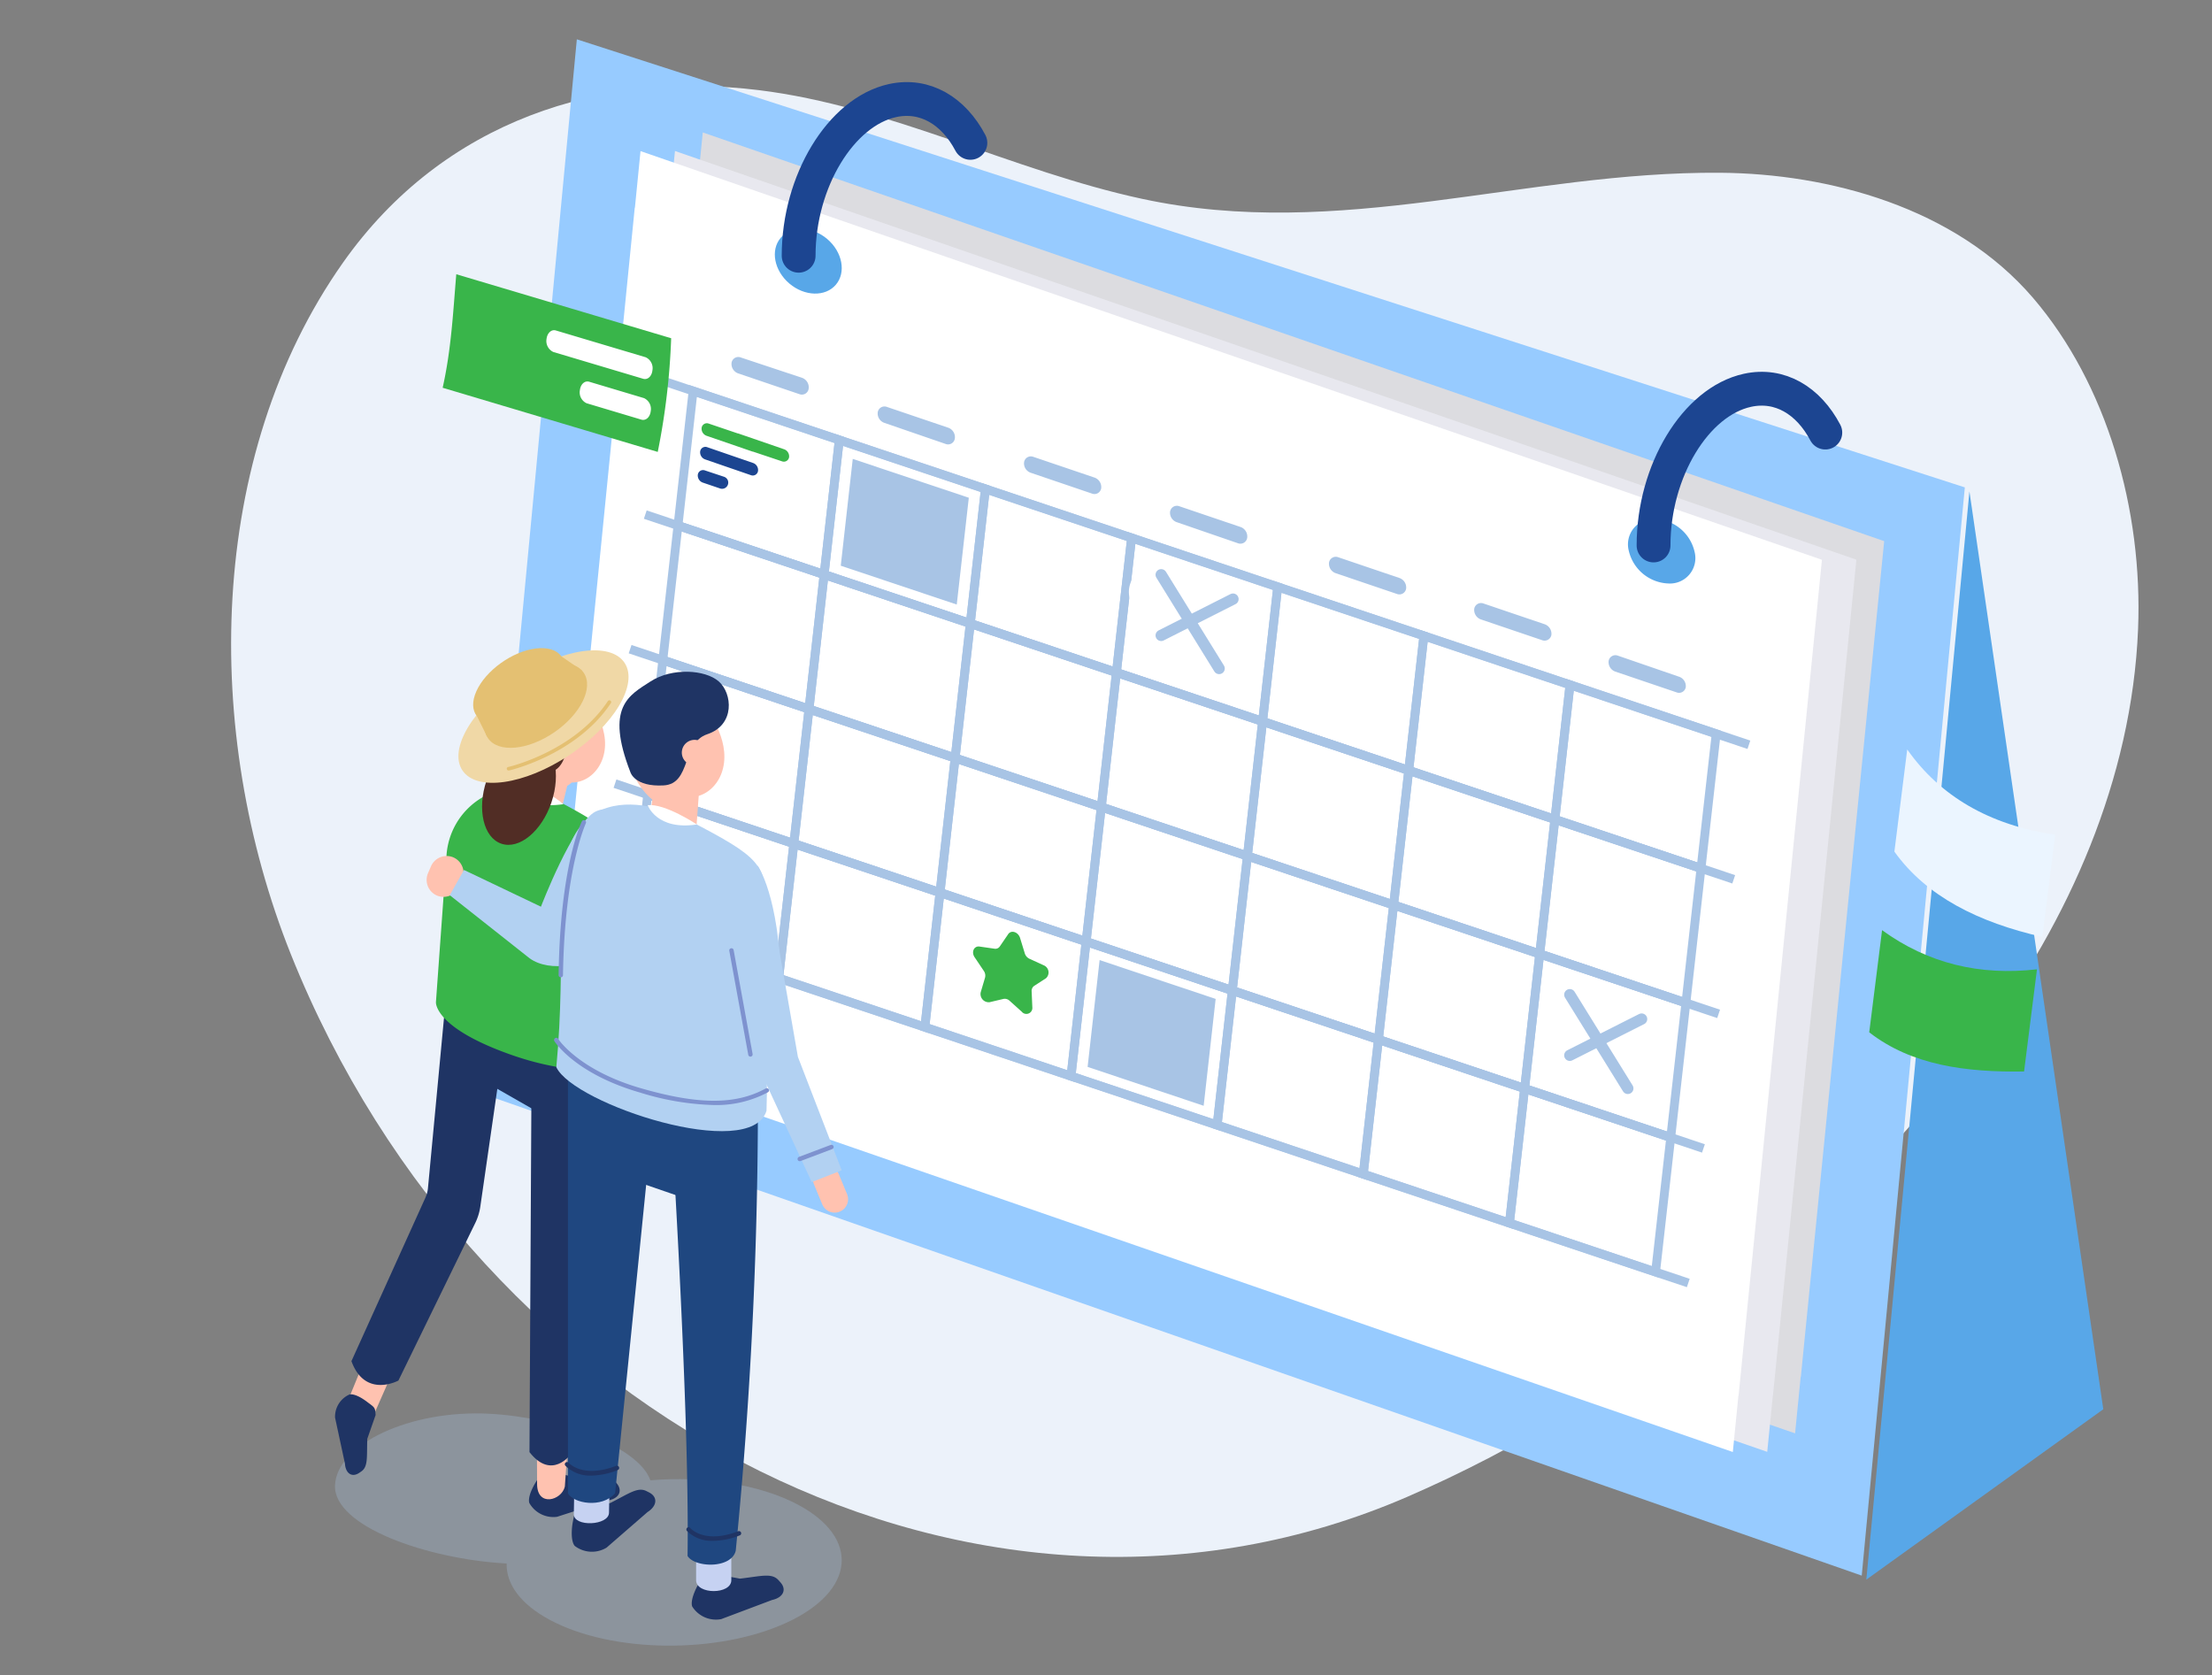 <?xml version="1.0" encoding="UTF-8"?>
<svg xmlns="http://www.w3.org/2000/svg" viewBox="0 0 418.56 317">
  <rect x="0" y="0" width="418.56" height="317" fill="#808080" stroke="none"/>
  <defs>
    <style>.cls-1{isolation:isolate;}.cls-2{fill:#ecf2fa;}.cls-3{fill:#97cbff;}.cls-4{fill:#dcdce0;}.cls-5{fill:#e8e8ef;}.cls-6{fill:#fff;}.cls-7{fill:#58a7e8;}.cls-13,.cls-14,.cls-8{fill:none;}.cls-14,.cls-8{stroke:#a8c4e5;}.cls-8{stroke-miterlimit:10;stroke-width:1.67px;}.cls-9{fill:#a8c4e5;}.cls-10{fill:#1c4591;}.cls-11{fill:#39b54a;}.cls-12{fill:#45446c;}.cls-13{stroke:#1c4591;stroke-width:6.4px;}.cls-13,.cls-14{stroke-linecap:round;stroke-linejoin:round;}.cls-14{stroke-width:2.13px;}.cls-15{fill:#ebf5ff;}.cls-16{fill:#cfcab6;}.cls-17{opacity:0.29;mix-blend-mode:multiply;}.cls-18{fill:#1f3464;}.cls-19{fill:#ffc2b0;}.cls-20{fill:#512d25;}.cls-21{fill:#346e78;}.cls-22{fill:#1f4780;}.cls-23{fill:#b2d1f2;}.cls-24{fill:#c6d2f2;}.cls-25{fill:#7e92cf;}.cls-26{fill:#f0d8a6;}.cls-27{fill:#e4c072;}</style>
  </defs>
  <g class="cls-1">
    <g id="Layer_1">
      <path class="cls-2" d="M375.15,196.07c-28.48,38.3-67.79,69.34-108.79,87.12C185.81,318.11,90.68,269.7,55,180.47c-16.76-42-15.9-94.15,9.89-130.76C84,22.62,114,13.43,143.54,17.05c24.94,3.06,48,15.27,72.51,20.56,37.47,8.1,72.39-5.22,109.52-4.92,20.36.16,44.36,6.47,59.13,23.68,14,16.34,20.79,40.11,19.87,62.69C403.4,147.54,391.36,174.28,375.15,196.07Z"></path>
      <polygon class="cls-3" points="352.28 298.13 90.28 206.6 109.15 7.44 371.79 92.22 352.28 298.13"></polygon>
      <polygon class="cls-4" points="356.53 102.39 132.98 25.06 131.91 35.77 131.89 35.76 116.12 193.88 339.67 271.21 340.73 260.5 340.76 260.51 356.53 102.39"></polygon>
      <polygon class="cls-5" points="351.27 105.9 127.72 28.57 126.65 39.27 126.63 39.27 110.85 197.38 334.4 274.71 335.47 264.01 335.49 264.01 351.27 105.9"></polygon>
      <polygon class="cls-6" points="344.75 105.92 121.2 28.59 120.14 39.3 120.11 39.29 104.34 197.41 327.89 274.74 328.95 264.03 328.98 264.04 344.75 105.92"></polygon>
      <ellipse class="cls-7" cx="152.94" cy="49.42" rx="5.53" ry="6.85" transform="translate(16.29 134.04) rotate(-49.67)"></ellipse>
      <path class="cls-7" d="M320.65,104.4a4.81,4.81,0,0,1-5,6,8,8,0,0,1-7.45-6.2,4.81,4.81,0,0,1,5-6A8,8,0,0,1,320.65,104.4Z"></path>
      <line class="cls-8" x1="124.96" y1="71.91" x2="330.93" y2="140.92"></line>
      <line class="cls-8" x1="122.1" y1="97.37" x2="328.06" y2="166.38"></line>
      <line class="cls-8" x1="119.23" y1="122.83" x2="325.2" y2="191.84"></line>
      <line class="cls-8" x1="116.37" y1="148.28" x2="322.33" y2="217.3"></line>
      <line class="cls-8" x1="113.5" y1="173.74" x2="319.46" y2="242.76"></line>
      <polygon class="cls-8" points="155.94 108.71 128.29 99.44 131.15 73.98 158.81 83.25 155.94 108.71"></polygon>
      <polygon class="cls-8" points="183.6 117.97 155.94 108.71 158.81 83.25 186.46 92.51 183.6 117.97"></polygon>
      <polygon class="cls-8" points="211.25 127.24 183.6 117.97 186.46 92.51 214.12 101.78 211.25 127.24"></polygon>
      <polygon class="cls-8" points="238.91 136.5 211.25 127.24 214.12 101.78 241.77 111.05 238.91 136.5"></polygon>
      <polygon class="cls-8" points="266.56 145.77 238.91 136.5 241.77 111.05 269.43 120.31 266.56 145.77"></polygon>
      <polygon class="cls-8" points="294.22 155.04 266.56 145.77 269.43 120.31 297.08 129.58 294.22 155.04"></polygon>
      <polygon class="cls-8" points="321.87 164.3 294.22 155.04 297.08 129.58 324.74 138.84 321.87 164.3"></polygon>
      <polygon class="cls-8" points="153.08 134.17 125.42 124.9 128.29 99.44 155.94 108.71 153.08 134.17"></polygon>
      <polygon class="cls-8" points="180.73 143.43 153.08 134.17 155.94 108.71 183.6 117.97 180.73 143.43"></polygon>
      <polygon class="cls-8" points="208.39 152.7 180.73 143.43 183.6 117.97 211.25 127.24 208.39 152.7"></polygon>
      <polygon class="cls-8" points="236.04 161.97 208.39 152.7 211.25 127.24 238.91 136.5 236.04 161.97"></polygon>
      <polygon class="cls-8" points="263.7 171.23 236.04 161.97 238.91 136.5 266.56 145.77 263.7 171.23"></polygon>
      <polygon class="cls-8" points="291.35 180.5 263.7 171.23 266.56 145.77 294.22 155.04 291.35 180.5"></polygon>
      <polygon class="cls-8" points="319.01 189.76 291.35 180.5 294.22 155.04 321.87 164.3 319.01 189.76"></polygon>
      <polygon class="cls-8" points="150.21 159.63 122.56 150.36 125.42 124.9 153.08 134.17 150.21 159.63"></polygon>
      <polygon class="cls-8" points="177.87 168.89 150.21 159.63 153.08 134.17 180.73 143.43 177.87 168.89"></polygon>
      <polygon class="cls-8" points="205.52 178.16 177.87 168.89 180.73 143.43 208.39 152.7 205.52 178.16"></polygon>
      <polygon class="cls-8" points="233.18 187.42 205.52 178.16 208.39 152.7 236.04 161.97 233.18 187.42"></polygon>
      <polygon class="cls-8" points="260.83 196.69 233.18 187.42 236.04 161.97 263.7 171.23 260.83 196.69"></polygon>
      <polygon class="cls-8" points="288.49 205.96 260.83 196.69 263.7 171.23 291.35 180.5 288.49 205.96"></polygon>
      <polygon class="cls-8" points="316.14 215.22 288.49 205.96 291.35 180.5 319.01 189.76 316.14 215.22"></polygon>
      <polygon class="cls-8" points="147.34 185.09 119.69 175.82 122.56 150.36 150.21 159.63 147.34 185.09"></polygon>
      <polygon class="cls-8" points="175 194.35 147.34 185.09 150.21 159.63 177.87 168.89 175 194.35"></polygon>
      <polygon class="cls-8" points="202.66 203.62 175 194.35 177.87 168.89 205.52 178.16 202.66 203.62"></polygon>
      <polygon class="cls-8" points="230.31 212.88 202.66 203.62 205.52 178.16 233.18 187.42 230.31 212.88"></polygon>
      <polygon class="cls-8" points="257.96 222.15 230.31 212.88 233.18 187.42 260.83 196.69 257.96 222.15"></polygon>
      <polygon class="cls-8" points="285.62 231.42 257.96 222.15 260.83 196.69 288.49 205.96 285.62 231.42"></polygon>
      <polygon class="cls-8" points="313.27 240.68 285.62 231.42 288.49 205.96 316.14 215.22 313.27 240.68"></polygon>
      <polygon class="cls-9" points="227.76 209.23 205.8 201.87 208.07 181.66 230.03 189.01 227.76 209.23"></polygon>
      <polygon class="cls-9" points="181.04 114.39 159.09 107.04 161.36 86.83 183.32 94.18 181.04 114.39"></polygon>
      <path class="cls-9" d="M151.27,74.58l-11.62-3.94a1.89,1.89,0,0,1-1.22-2h0a1.29,1.29,0,0,1,1.75-1L151.8,71.5a1.9,1.9,0,0,1,1.22,2h0A1.29,1.29,0,0,1,151.27,74.58Z"></path>
      <path class="cls-10" d="M142.12,89.92l-8.71-3a1.43,1.43,0,0,1-.92-1.53h0a1,1,0,0,1,1.32-.78l8.71,3a1.41,1.41,0,0,1,.91,1.53h0A1,1,0,0,1,142.12,89.92Z"></path>
      <path class="cls-11" d="M148.35,85,139.64,82l-.07,0-5.49-1.86a1,1,0,0,0-1.31.78,1.42,1.42,0,0,0,.91,1.53l8.72,3h.07L148,87.3a1,1,0,0,0,1.31-.77A1.42,1.42,0,0,0,148.35,85Z"></path>
      <path class="cls-9" d="M178.93,84,167.31,80a1.88,1.88,0,0,1-1.22-2h0a1.29,1.29,0,0,1,1.75-1l11.62,3.94a1.9,1.9,0,0,1,1.22,2h0A1.29,1.29,0,0,1,178.93,84Z"></path>
      <path class="cls-9" d="M206.59,93.38,195,89.44a1.88,1.88,0,0,1-1.22-2h0a1.3,1.3,0,0,1,1.75-1l11.62,3.94a1.9,1.9,0,0,1,1.22,2h0A1.29,1.29,0,0,1,206.59,93.38Z"></path>
      <path class="cls-9" d="M234.25,102.79l-11.62-4a1.88,1.88,0,0,1-1.22-2h0a1.3,1.3,0,0,1,1.75-1l11.62,3.94a1.9,1.9,0,0,1,1.22,2h0A1.3,1.3,0,0,1,234.25,102.79Z"></path>
      <path class="cls-9" d="M264.32,112.38l-11.62-3.94a1.9,1.9,0,0,1-1.22-2h0a1.3,1.3,0,0,1,1.75-1l11.62,3.94a1.9,1.9,0,0,1,1.22,2h0A1.29,1.29,0,0,1,264.32,112.38Z"></path>
      <path class="cls-9" d="M291.8,121.13l-11.62-3.94a1.91,1.91,0,0,1-1.22-2h0a1.3,1.3,0,0,1,1.75-1l11.62,3.94a1.92,1.92,0,0,1,1.23,2h0A1.31,1.31,0,0,1,291.8,121.13Z"></path>
      <path class="cls-9" d="M317.23,131l-11.62-3.94a1.9,1.9,0,0,1-1.22-2h0a1.3,1.3,0,0,1,1.75-1l11.62,4a1.88,1.88,0,0,1,1.22,2h0A1.29,1.29,0,0,1,317.23,131Z"></path>
      <path class="cls-11" d="M193,177.41l.92,3a1.67,1.67,0,0,0,.87,1l2.69,1.23a1.47,1.47,0,0,1,.44,2.46l-2.21,1.43a1.15,1.15,0,0,0-.5,1.06l.13,3a1.13,1.13,0,0,1-2,.84l-2.3-2.07a1.32,1.32,0,0,0-1.17-.35l-2.61.62a1.55,1.55,0,0,1-1.67-1.94l.8-2.7a1.56,1.56,0,0,0-.23-1.28l-1.75-2.6c-.66-1-.09-2.2,1-2l2.78.4a1,1,0,0,0,1-.44l1.52-2.22C191.26,175.89,192.6,176.29,193,177.41Z"></path>
      <path class="cls-10" d="M137.78,91.08a1.17,1.17,0,0,0-.78-.87L133.36,89a1,1,0,0,0-1.31.77,1.42,1.42,0,0,0,.92,1.54l3.27,1.11a1.17,1.17,0,0,0,1.54-1.32Z"></path>
      <path class="cls-12" d="M134.69,140.67a1.55,1.55,0,0,0-1-1.17l-4.86-1.65a1.31,1.31,0,0,0-1.75,1,1.92,1.92,0,0,0,1.22,2.05l4.38,1.48a1.55,1.55,0,0,0,2-1.75Z"></path>
      <path class="cls-6" d="M214.27,114.39,220,124.51l.81,1.43c1.45,2.55,5.53,3.32,7.57,1l4.38-5.06a5.12,5.12,0,0,0,1.42-3.41,4.88,4.88,0,0,0-1.42-3.4,4.82,4.82,0,0,0-3.4-1.41,4.75,4.75,0,0,0-3.41,1.41l-4.39,5.06,7.57,1L223.39,111l-.81-1.43a4.81,4.81,0,1,0-8.31,4.86Z"></path>
      <polygon class="cls-7" points="353.15 298.89 397.99 266.65 372.66 92.98 353.15 298.89"></polygon>
      <path class="cls-13" d="M151.12,48.39c0-14.08,8-27.22,17.77-29.36,6.13-1.34,11.54,1.94,14.73,8"></path>
      <path class="cls-13" d="M312.89,103.21c0-14.07,7.95-27.22,17.77-29.36,6.13-1.34,11.54,1.94,14.73,8"></path>
      <line class="cls-14" x1="297.04" y1="188.21" x2="308.02" y2="205.94"></line>
      <line class="cls-14" x1="297.04" y1="199.68" x2="310.63" y2="192.82"></line>
      <line class="cls-14" x1="219.72" y1="108.75" x2="230.69" y2="126.49"></line>
      <line class="cls-14" x1="219.72" y1="120.23" x2="233.31" y2="113.36"></line>
      <path class="cls-11" d="M124.46,85.51,83.76,73.37c1.66-7.37,2-14.7,2.58-21.48L127,64A132.29,132.29,0,0,1,124.46,85.51Z"></path>
      <path class="cls-6" d="M121.7,71.67l-17-5.07a2.29,2.29,0,0,1-1.28-2.49h0c.14-1.12.93-1.83,1.76-1.58l17,5.07a2.27,2.27,0,0,1,1.27,2.49h0C123.33,71.21,122.54,71.92,121.7,71.67Z"></path>
      <path class="cls-6" d="M121.36,79.4,111,76.3a2.26,2.26,0,0,1-1.27-2.48h0c.13-1.13.92-1.84,1.76-1.59l10.37,3.1a2.26,2.26,0,0,1,1.27,2.48h0C123,78.94,122.2,79.65,121.36,79.4Z"></path>
      <path class="cls-11" d="M383,202.74c-11,.18-21.29-1.18-29.3-7.41L356.13,176c8.71,6.32,18.51,8.65,29.31,7.41Z"></path>
      <path class="cls-15" d="M386.46,177.28c-12.08-2.75-21.92-7.65-28-16.14l2.43-19.33c6.2,8.79,15.44,14.27,28,16.15Z"></path>
      <path class="cls-16" d="M84.4,168.82a.54.54,0,0,1-.21,0,.43.43,0,0,1-.16-.57l3.09-5.47a.41.41,0,0,1,.57-.16.42.42,0,0,1,.16.57l-3.09,5.47A.42.42,0,0,1,84.4,168.82Z"></path>
      <g class="cls-17">
        <path class="cls-9" d="M63.39,281c.41-7.81,14.28-14.29,29.21-13.5,13,.68,28.17,6.09,30.47,12.59,10-.84,20.6.71,27.94,4.62C162.8,291,161.86,301,148.91,307s-33,5.83-44.79-.45c-5.65-3-8.37-6.86-8.25-10.72h-.13C80.81,295,63,288.78,63.39,281Z"></path>
      </g>
      <path class="cls-18" d="M104,278.36l5.27,1.28c3.94-.25,5.94-.79,7.11.64l.33.41c1.17,1.43.4,2.88-1.71,3.22L105.41,287a5.22,5.22,0,0,1-5.24-2.6s-.54-1.06,1.24-4C102.43,278.74,102.34,278.63,104,278.36Z"></path>
      <path class="cls-19" d="M77.59,236.3,64.71,267.78c-1.49,3.87,3.49,4.36,5,2.23l17.56-39.84Z"></path>
      <path class="cls-19" d="M101.34,210.46l.29,70.33c0,4.4,4.63,3.14,5.25.5L111.47,216Z"></path>
      <path class="cls-18" d="M117.07,190.58,108,275.17s-3.59,5-7.81-.41l.38-70.36-1-14.74Z"></path>
      <path class="cls-18" d="M96.36,190.42l-5.49,38a10.6,10.6,0,0,1-1,3.11L75.39,261.22s-6.3,3.44-8.89-3.67l14-30.94a5.64,5.64,0,0,0,.48-1.81L84.73,185Z"></path>
      <rect class="cls-18" x="91.16" y="189.72" width="13.57" height="21.39" transform="translate(-124.66 185.99) rotate(-60.25)"></rect>
      <path class="cls-19" d="M109.54,144c-.15,5.47-4.12,6.27-8.18,3.77a14.45,14.45,0,0,1-6.53-12.82c.15-5.46,3.57-7.87,7.63-5.37S109.69,138.51,109.54,144Z"></path>
      <path class="cls-19" d="M114.49,141c-.15,5.46-5.14,8.71-9.2,6.21s-7.23-9-7.08-14.42,3.57-7.87,7.63-5.38S114.64,135.51,114.49,141Z"></path>
      <path class="cls-19" d="M99.86,159.42l-.45-.17c-1.53-.56-1.39-2.69-.66-4.69l3.36-11.27c.73-2,2.58-3.19,4.11-2.63l.45.17c1.53.56,2.18,2.65,1.44,4.66l-2.76,11.3C104.62,158.8,101.39,160,99.86,159.42Z"></path>
      <path class="cls-20" d="M97,144.37s1,2.71,6.49,1.9c5.2-.78,2.64-8.33,7.32-10.39,5.15-2.26,4-8.16,1.26-10.17s-9-1.81-12.84,1.18S91.06,132.47,97,144.37Z"></path>
      <path class="cls-19" d="M111.15,139.62a2.41,2.41,0,1,1-2.34-2.47A2.4,2.4,0,0,1,111.15,139.62Z"></path>
      <path class="cls-11" d="M90.92,151.09a13.76,13.76,0,0,0-6.43,10.77l-2,27.74s-.5,4.74,14,9.9c11.69,4.17,20.48,3.17,21.26,1.83l-.7-30,10.38,7.13a35.31,35.31,0,0,0-15.62-23.38c-2.51-1.6-6.25-3.55-9.31-5.08-4.55-2.28-6.71-1.66-11.14.82Z"></path>
      <path class="cls-21" d="M102.25,134c.45,3.25-1.46,6.2-4.25,6.59s-5.43-1.94-5.88-5.19,1.46-6.2,4.26-6.58S101.8,130.7,102.25,134Z"></path>
      <path class="cls-6" d="M106.61,152.16s-4.22-3.68-7.55-3.29C99.06,148.87,99,153.3,106.61,152.16Z"></path>
      <path class="cls-19" d="M85.79,162.23h0a3.23,3.23,0,0,1,1.66,4.24l-.58,1.31a3.23,3.23,0,0,1-4.24,1.65h0A3.23,3.23,0,0,1,81,165.19l.57-1.31A3.23,3.23,0,0,1,85.79,162.23Z"></path>
      <rect class="cls-22" x="117.57" y="207.06" width="13.57" height="21.39" transform="translate(-122.05 264.3) rotate(-70.97)"></rect>
      <path class="cls-23" d="M128.44,156.27,113.54,179c-2.13,3.81-9.52,5.09-13.33,2.32L85.1,169.38l2.7-4.77,14.56,6.95s6.08-15.88,10.33-18S128.44,156.27,128.44,156.27Z"></path>
      <path class="cls-18" d="M110,285.34l5.44-.93c3.59-1.81,5.24-3.13,6.91-2.26l.48.24c1.67.87,1.53,2.54-.3,3.71l-7.76,6.74a5.34,5.34,0,0,1-6-.32s-.93-.78-.44-4.22C108.71,286.34,108.58,286.27,110,285.34Z"></path>
      <path class="cls-18" d="M134.6,297.7l5.42,1c4-.46,6-1.12,7.27.27l.36.4c1.27,1.39.56,2.91-1.56,3.37l-9.62,3.62A5.31,5.31,0,0,1,131,304s-.6-1,1.06-4.1C133,298.17,132.9,298.06,134.6,297.7Z"></path>
      <path class="cls-24" d="M138.38,299c0,2.74-6.66,2.74-6.66,0v-8.9h6.66Z"></path>
      <path class="cls-22" d="M139.22,293.41c-.84,3.47-7.77,3.22-9.12,1,.44-29.95-3.77-92.94-3.77-92.94l17.06.22A866,866,0,0,1,139.22,293.41Z"></path>
      <path class="cls-24" d="M115.24,286.2c0,2.49-6.7,2.77-6.66.29l.14-8.08,6.66-.28Z"></path>
      <path class="cls-22" d="M116.39,282.57c-2.54,2.85-7.83,1.91-8.92,0l0-80.38,16.84,1.75Z"></path>
      <ellipse class="cls-19" cx="124.9" cy="141.7" rx="6.48" ry="11.43" transform="translate(-35.15 41.39) rotate(-16.53)"></ellipse>
      <path class="cls-19" d="M137,144.34c-.65,5.43-5.91,8.21-9.73,5.35s-6.38-9.58-5.73-15,4.27-7.51,8.09-4.65S137.67,138.92,137,144.34Z"></path>
      <path class="cls-19" d="M125.27,161.8l-.62-.13c-2.08-.47-2.42-2.64-2-4.72l1.63-11.66a3.89,3.89,0,0,1,4.63-2.95l.62.14a3.89,3.89,0,0,1,2.94,4.63l-.86,11.66C131.2,160.85,127.35,162.27,125.27,161.8Z"></path>
      <path class="cls-18" d="M119.29,146.12s.78,2.8,6.29,2.49c5.25-.3,3.39-8.06,8.24-9.68,5.33-1.77,4.76-7.76,2.18-10s-8.83-2.63-12.89,0S114.46,133.72,119.29,146.12Z"></path>
      <path class="cls-19" d="M133.82,142.69a2.41,2.41,0,1,1-2.1-2.68A2.41,2.41,0,0,1,133.82,142.69Z"></path>
      <path class="cls-23" d="M105.27,201.93c1-10.65.81-18.42,1-29.89-1-29,22.16-17.8,23.51-17.1,14.37,7.4,15.34,8.67,14.89,17.16.07,14.15.66,31.11.37,38.07C142.06,219.94,108.55,208.93,105.27,201.93Z"></path>
      <ellipse class="cls-20" cx="98.21" cy="149.76" rx="10.44" ry="6.48" transform="translate(-75.05 195.09) rotate(-71.41)"></ellipse>
      <path class="cls-18" d="M71.07,267.75l-1.57,4.5c-.12,3.48.19,5.29-1.17,6.19l-.38.26c-1.36.9-2.56.1-2.68-1.78l-1.87-8.69a4.59,4.59,0,0,1,2.72-4.37s1-.39,3.38,1.42C70.87,266.32,71,266.25,71.07,267.75Z"></path>
      <path class="cls-6" d="M131.86,156s-6-4-9.3-3.65C122.56,152.38,124.28,157.17,131.86,156Z"></path>
      <path class="cls-19" d="M158.91,229.25h0a2.53,2.53,0,0,0,1.37-3.31l-1.57-3.79a2.54,2.54,0,0,0-3.31-1.38h0a2.56,2.56,0,0,0-1.38,3.32l1.57,3.79A2.54,2.54,0,0,0,158.91,229.25Z"></path>
      <polygon class="cls-23" points="147.26 178.66 150.98 199.97 159.27 221.44 153.6 223.67 143.3 201.42 140.55 184.03 147.26 178.66"></polygon>
      <path class="cls-23" d="M143.38,163.81s4.06,5.66,4.43,22.34l-10.1,2.79-1.5-17.83Z"></path>
      <path class="cls-25" d="M135.1,209.09a51.24,51.24,0,0,1-13.92-2.34c-12.2-3.51-16.11-9.49-16.27-9.74a.42.42,0,0,1,.71-.45c0,.06,3.92,6,15.79,9.39,10.8,3.1,17.82,3.11,23.49,0a.43.43,0,0,1,.57.17.41.41,0,0,1-.17.56A20.73,20.73,0,0,1,135.1,209.09Z"></path>
      <path class="cls-25" d="M142,199.93a.42.42,0,0,1-.41-.34L138,179.91a.4.4,0,0,1,.33-.48.41.41,0,0,1,.49.33l3.59,19.68a.42.42,0,0,1-.33.48Z"></path>
      <path class="cls-25" d="M106.11,184.92h0a.41.41,0,0,1-.41-.42c.28-20.55,4.24-28.76,4.41-29.09a.41.41,0,1,1,.74.37c0,.08-4,8.41-4.32,28.73A.41.41,0,0,1,106.11,184.92Z"></path>
      <path class="cls-25" d="M151.33,219.71a.41.41,0,0,1-.39-.27.43.43,0,0,1,.24-.54l6-2.26a.41.41,0,0,1,.54.24.42.42,0,0,1-.24.54l-6,2.27Z"></path>
      <path class="cls-18" d="M112,279.2a6.64,6.64,0,0,1-5-1.85.41.41,0,0,1,0-.59.42.42,0,0,1,.59,0c.11.13,2.7,3,9,.6a.42.42,0,0,1,.3.79A13.91,13.91,0,0,1,112,279.2Z"></path>
      <path class="cls-18" d="M135,291.54a6.63,6.63,0,0,1-5-1.85.42.42,0,1,1,.64-.54c.11.12,2.7,3,9,.6a.42.42,0,1,1,.3.78A13.86,13.86,0,0,1,135,291.54Z"></path>
      <ellipse class="cls-26" cx="102.84" cy="135.58" rx="18.41" ry="8.78" transform="translate(-57.8 79.43) rotate(-33.55)"></ellipse>
      <ellipse class="cls-27" cx="101.4" cy="133.48" rx="10.97" ry="6.16" transform="translate(-57.71 80.72) rotate(-34.43)"></ellipse>
      <polygon class="cls-27" points="92.16 139.36 90.3 135.59 106.24 124.2 110.09 126.85 101.11 138.22 92.16 139.36"></polygon>
      <path class="cls-27" d="M106.25,128.8c-1.76,3.92-6.79,7.54-11.24,8.09s-6.63-2.18-4.87-6.1,6.79-7.54,11.24-8.09S108,124.88,106.25,128.8Z"></path>
      <path class="cls-27" d="M96.27,145.79a.34.34,0,0,1-.07-.68c.12,0,12.5-2.92,18.82-12.45a.34.34,0,0,1,.48-.09.33.33,0,0,1,.09.47c-6.47,9.77-19.11,12.72-19.24,12.74Z"></path>
    </g>
  </g>
</svg>
